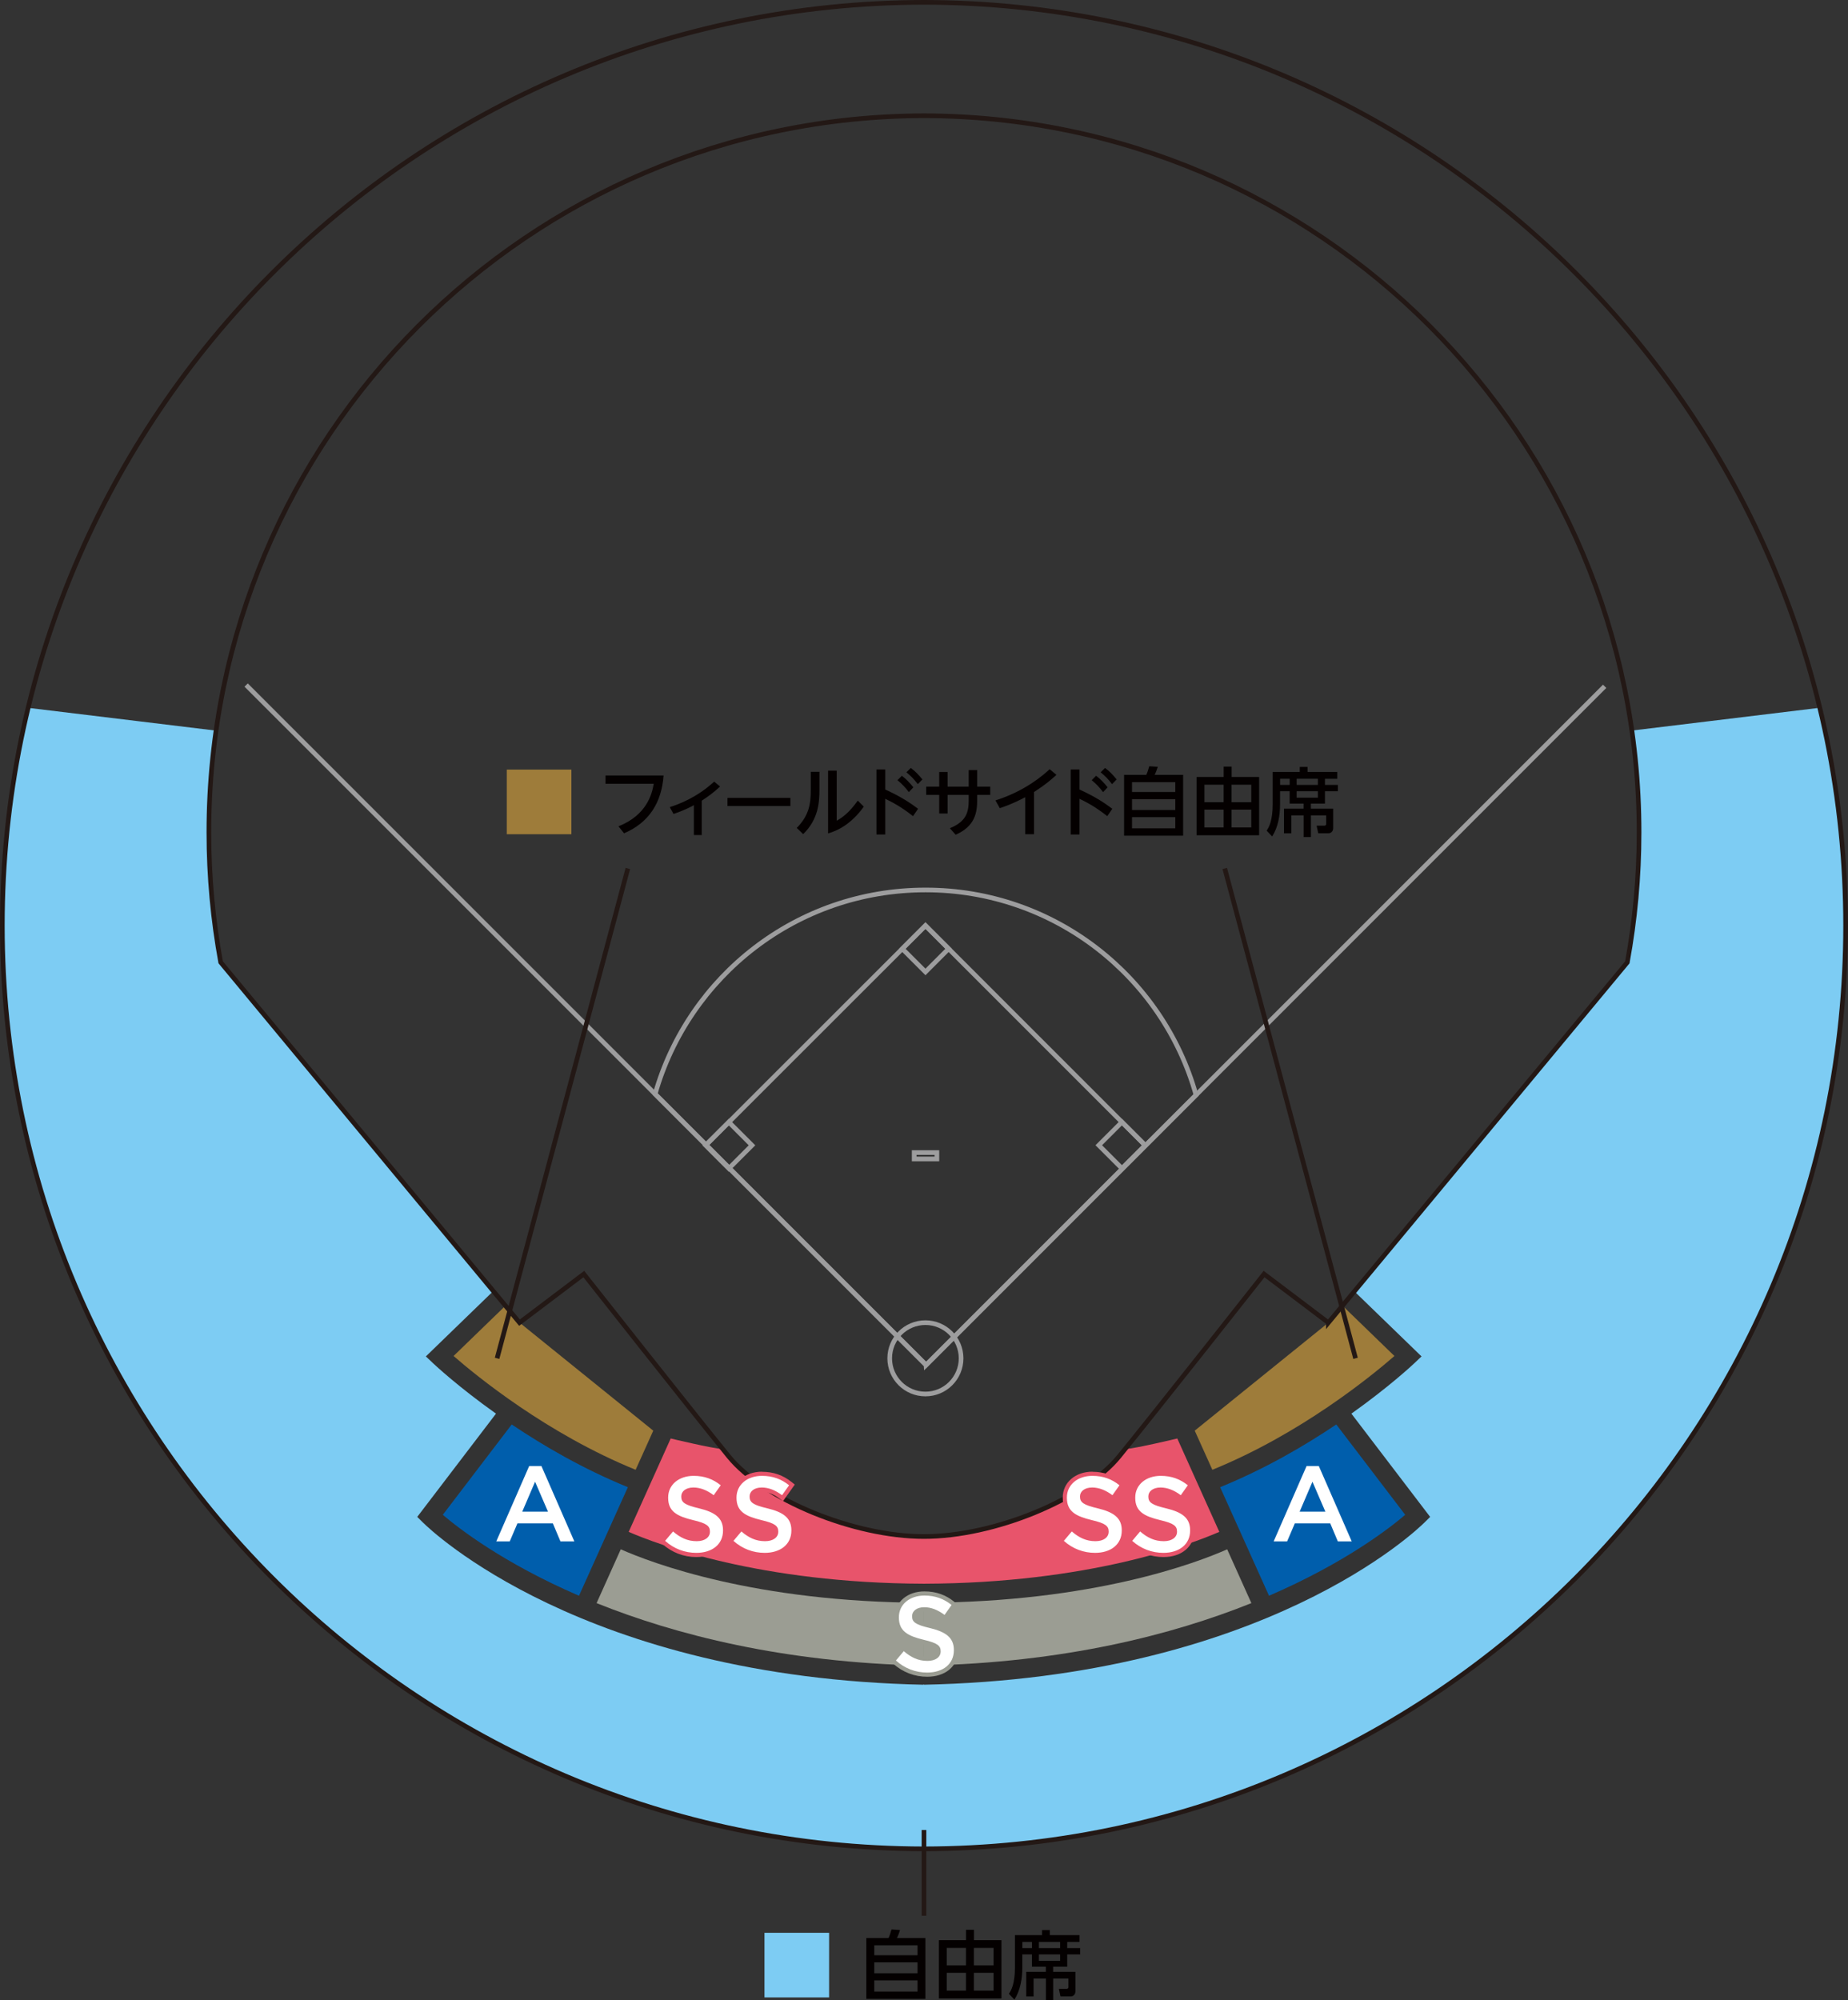 <?xml version="1.0" encoding="UTF-8"?><svg xmlns="http://www.w3.org/2000/svg" viewBox="0 0 396.35 428.9"><rect x="0" y="0" width="396.35" height="428.9" fill="#333333" stroke="none"/><defs><style>.d{fill:#fff;}.e{stroke:#231815;}.e,.f{fill:none;stroke-miterlimit:10;}.g,.h{fill:#9b9d93;}.i{fill:#9e7c3a;}.j{fill:#040000;}.h{stroke:#9b9d93;stroke-linecap:round;stroke-linejoin:round;stroke-width:1.79px;}.k{fill:#e8546b;}.l{fill:#7dccf3;}.m{fill:#005eac;}.f{stroke:#9d9d9e;}</style></defs><g id="a"/><g id="b"><g id="c"><g><polyline class="f" points="52.79 146.89 198.62 292.7 344.16 147.16"/><path class="f" d="M206.13,291.26c0,4.23-3.42,7.65-7.65,7.65s-7.66-3.42-7.66-7.65,3.43-7.65,7.66-7.65,7.65,3.42,7.65,7.65Z"/><path class="f" d="M198.62,292.7l57.9-57.9c-7.1-25.36-30.38-43.97-58.01-43.97s-50.81,18.5-58,43.76l58.11,58.1Z"/><g><polyline class="f" points="151.35 245.58 198.49 198.47 245.6 245.58"/><rect class="f" x="194.97" y="199.93" width="7.03" height="7.03" transform="translate(-85.72 199.98) rotate(-45.01)"/><rect class="f" x="152.8" y="242.07" width="7.03" height="7.03" transform="translate(-127.87 182.46) rotate(-45)"/><rect class="f" x="237.12" y="242.07" width="7.03" height="7.03" transform="translate(-103.18 242.13) rotate(-45.01)"/><rect class="f" x="196.07" y="247.14" width="4.87" height="1.37"/></g></g><path class="m" d="M124.18,342.17l10.48-23.28c-9.56-3.9-18.09-8.86-24.91-13.45l-14.78,19.37c3.32,2.84,12.9,10.31,29.21,17.36Z"/><path class="k" d="M143.85,308.45l-9.01,20.02c6.12,2.67,28.1,11.02,63.34,11.12v-10.11c-15,0-34.29-7.89-41.86-17.17-.39-.47-.82-1.01-1.28-1.58-2.34-.16-11.19-2.28-11.19-2.28Z"/><path class="g" d="M198.17,343.67c-36.37-.1-58.57-8.59-65.03-11.46l-5.19,11.54c16.84,6.76,40.09,12.77,70.22,13.4v-13.48Z"/><path class="i" d="M97.29,290.77c4.81,4.19,20,16.65,39.04,24.39l3.78-8.39-28.67-23.16-3.02-3.64-11.14,10.79Z"/><path class="l" d="M90.76,326.52l-1.27-1.26,16.89-22.14c-8.1-5.75-13.1-10.43-13.49-10.8l-1.55-1.47,14.48-14.03-20.41-24.6h0l-38.07-45.88c-1.65-9.03-2.53-18.34-2.53-27.86,0-7.41,.54-14.69,1.55-21.81l-40.3-4.89c-3.62,14.97-5.55,30.6-5.55,46.69,0,38.86,11.23,75.07,30.57,105.65h0c.11,.19,.24,.36,.35,.55,.96,1.51,1.94,3.01,2.94,4.49,.1,.15,.21,.3,.31,.45,.92,1.36,1.84,2.72,2.79,4.06l.03-.03c35.86,50.05,94.45,82.71,160.7,82.81v-35.2c-73.21-1.5-106.05-33.36-107.42-34.72Z"/><path class="l" d="M305.46,326.52l1.27-1.26-16.89-22.14c8.1-5.75,13.1-10.43,13.49-10.8l1.55-1.47-14.48-14.03,20.41-24.6h0l38.07-45.88c1.65-9.03,2.53-18.34,2.53-27.86,0-7.41-.54-14.69-1.55-21.81l40.3-4.89c3.62,14.97,5.55,30.6,5.55,46.69,0,38.86-11.23,75.07-30.57,105.65h0c-.11,.19-.24,.36-.35,.55-.96,1.51-1.94,3.01-2.94,4.49-.1,.15-.21,.3-.31,.45-.92,1.36-1.84,2.72-2.79,4.06l-.03-.03c-35.86,50.05-94.45,82.71-160.7,82.81v-35.2c73.21-1.5,106.05-33.36,107.42-34.72Z"/><path class="m" d="M272.17,342.17l-10.48-23.28c9.57-3.9,18.09-8.86,24.91-13.45l14.78,19.37c-3.31,2.84-12.9,10.31-29.21,17.36Z"/><path class="k" d="M252.5,308.45l9.01,20.02c-6.12,2.67-28.1,11.02-63.34,11.12v-10.11c15,0,34.29-7.89,41.86-17.17,.39-.47,.82-1.01,1.28-1.58,2.34-.16,11.19-2.28,11.19-2.28Z"/><path class="g" d="M198.17,343.67c36.37-.1,58.57-8.59,65.03-11.46l5.19,11.54c-16.84,6.76-40.09,12.77-70.22,13.4v-13.48Z"/><path class="i" d="M299.06,290.77c-4.81,4.19-20,16.65-39.04,24.39l-3.78-8.39,28.67-23.16,3.02-3.64,11.14,10.79Z"/><path class="e" d="M198.17,.5C88.98,.66,.5,89.23,.5,198.47s88.48,197.81,197.67,197.97c109.2-.16,197.67-88.73,197.67-197.97S307.37,.66,198.17,.5Zm86.73,283.11l-13.79-10.42s-23.52,29.84-31.09,39.11-26.86,17.17-41.86,17.17-34.29-7.89-41.86-17.17c-7.57-9.27-31.09-39.11-31.09-39.11l-13.79,10.42L47.33,206.34c-1.65-9.03-2.53-18.34-2.53-27.86C44.8,93.72,113.44,24.98,198.17,24.82c84.73,.16,153.37,68.9,153.37,153.67,0,9.51-.87,18.82-2.52,27.86l-64.12,77.27Z"/><g><g><path class="d" d="M234.85,333.41c-2.61,0-5.03-.93-6.99-2.68l-.32-.29,2.27-2.7,.34,.3c1.58,1.37,3.05,1.98,4.77,1.98,1.46,0,2.4-.62,2.4-1.57,0-.81-.23-1.36-3.28-2.06-3.6-.87-5.69-2.01-5.69-5.23,0-3,2.49-5.15,5.93-5.15,2.33,0,4.33,.69,6.1,2.11l.33,.26-2.02,2.85-.37-.27c-1.41-1.05-2.75-1.56-4.09-1.56s-2.17,.58-2.17,1.45,.34,1.39,3.48,2.13c2.85,.69,5.48,1.79,5.48,5.13s-2.42,5.28-6.18,5.28Z"/><path class="k" d="M234.28,316.46c2.34,0,4.19,.71,5.82,2.02l-1.51,2.13c-1.44-1.08-2.89-1.65-4.35-1.65-1.65,0-2.61,.85-2.61,1.9v.05c0,1.24,.73,1.79,3.83,2.52,3.39,.82,5.13,2.04,5.13,4.7v.05c0,3-2.36,4.79-5.73,4.79-2.45,0-4.77-.85-6.69-2.57l1.7-2.02c1.54,1.33,3.09,2.09,5.07,2.09,1.74,0,2.84-.82,2.84-2.02v-.05c0-1.15-.64-1.76-3.62-2.45-3.41-.83-5.34-1.83-5.34-4.79v-.05c0-2.75,2.29-4.65,5.48-4.65m0-.89c-3.69,0-6.37,2.33-6.37,5.55,0,3.92,2.98,4.97,6.02,5.71,2.94,.68,2.94,1.16,2.94,1.58,0,.88-1.05,1.17-1.95,1.17-1.61,0-2.99-.58-4.48-1.87l-.69-.59-.58,.69-1.7,2.02-.56,.66,.65,.58c2.05,1.83,4.57,2.8,7.29,2.8,3.96,0,6.62-2.28,6.62-5.68,0-3.71-2.94-4.91-5.82-5.61-3.15-.75-3.15-1.17-3.15-1.65,0-.65,.69-1.05,1.72-1.05,1.24,0,2.49,.48,3.82,1.47l.73,.55,.53-.75,1.51-2.13,.49-.69-.66-.53c-1.86-1.49-3.94-2.21-6.38-2.21h0Z"/></g><g><path class="d" d="M249.51,333.41c-2.61,0-5.03-.93-6.99-2.68l-.32-.29,2.27-2.7,.34,.3c1.58,1.37,3.05,1.98,4.77,1.98,1.46,0,2.4-.62,2.4-1.57,0-.81-.23-1.36-3.28-2.06-3.6-.87-5.69-2.01-5.69-5.23,0-3,2.49-5.15,5.92-5.15,2.33,0,4.33,.69,6.1,2.11l.33,.26-2.02,2.85-.37-.27c-1.41-1.05-2.75-1.56-4.09-1.56s-2.17,.58-2.17,1.45,.34,1.39,3.48,2.13c2.85,.69,5.48,1.79,5.48,5.13s-2.42,5.28-6.18,5.28Z"/><path class="k" d="M248.94,316.46c2.34,0,4.19,.71,5.82,2.02l-1.51,2.13c-1.44-1.08-2.89-1.65-4.35-1.65-1.65,0-2.61,.85-2.61,1.9v.05c0,1.24,.73,1.79,3.83,2.52,3.39,.82,5.13,2.04,5.13,4.7v.05c0,3-2.36,4.79-5.73,4.79-2.45,0-4.77-.85-6.69-2.57l1.7-2.02c1.54,1.33,3.09,2.09,5.07,2.09,1.74,0,2.84-.82,2.84-2.02v-.05c0-1.15-.64-1.76-3.62-2.45-3.41-.83-5.34-1.83-5.34-4.79v-.05c0-2.75,2.29-4.65,5.48-4.65m0-.89c-3.69,0-6.37,2.33-6.37,5.55,0,3.92,2.98,4.97,6.02,5.71,2.94,.68,2.94,1.16,2.94,1.58,0,.88-1.05,1.17-1.95,1.17-1.61,0-2.99-.58-4.48-1.87l-.69-.59-.58,.69-1.7,2.02-.56,.66,.65,.58c2.05,1.83,4.57,2.8,7.29,2.8,3.96,0,6.62-2.28,6.62-5.68,0-3.71-2.94-4.91-5.82-5.61-3.15-.75-3.15-1.17-3.15-1.65,0-.65,.69-1.05,1.72-1.05,1.24,0,2.49,.48,3.82,1.47l.73,.55,.53-.75,1.51-2.13,.49-.69-.66-.53c-1.86-1.49-3.95-2.21-6.38-2.21h0Z"/></g></g><g><g><path class="d" d="M149.33,333.41c-2.61,0-5.03-.93-6.99-2.68l-.32-.29,2.27-2.7,.34,.3c1.58,1.37,3.05,1.98,4.77,1.98,1.46,0,2.4-.62,2.4-1.57,0-.81-.23-1.36-3.28-2.06-3.6-.87-5.69-2.01-5.69-5.23,0-3,2.49-5.15,5.92-5.15,2.33,0,4.33,.69,6.1,2.11l.33,.26-2.02,2.85-.37-.27c-1.41-1.05-2.74-1.56-4.09-1.56s-2.17,.58-2.17,1.45,.34,1.39,3.48,2.13c2.85,.69,5.48,1.79,5.48,5.13s-2.42,5.28-6.18,5.28Z"/><path class="k" d="M148.76,316.46c2.34,0,4.19,.71,5.82,2.02l-1.51,2.13c-1.44-1.08-2.89-1.65-4.35-1.65-1.65,0-2.61,.85-2.61,1.9v.05c0,1.24,.73,1.79,3.83,2.52,3.39,.82,5.13,2.04,5.13,4.7v.05c0,3-2.36,4.79-5.73,4.79-2.45,0-4.77-.85-6.69-2.57l1.7-2.02c1.54,1.33,3.09,2.09,5.07,2.09,1.74,0,2.84-.82,2.84-2.02v-.05c0-1.15-.64-1.76-3.62-2.45-3.41-.83-5.34-1.83-5.34-4.79v-.05c0-2.75,2.29-4.65,5.48-4.65m0-.89c-3.69,0-6.37,2.33-6.37,5.55,0,3.92,2.98,4.97,6.02,5.71,2.94,.68,2.94,1.16,2.94,1.58,0,.88-1.05,1.17-1.95,1.17-1.61,0-2.99-.58-4.48-1.87l-.69-.59-.58,.69-1.7,2.02-.56,.66,.65,.58c2.05,1.83,4.57,2.8,7.29,2.8,3.96,0,6.62-2.28,6.62-5.68,0-3.71-2.94-4.91-5.82-5.61-3.15-.75-3.15-1.17-3.15-1.65,0-.65,.69-1.05,1.72-1.05,1.24,0,2.49,.48,3.82,1.47l.73,.55,.53-.75,1.51-2.13,.49-.69-.66-.53c-1.86-1.49-3.94-2.21-6.38-2.21h0Z"/></g><g><path class="d" d="M163.99,333.41c-2.61,0-5.03-.93-6.99-2.68l-.32-.29,2.27-2.7,.34,.3c1.58,1.37,3.05,1.98,4.77,1.98,1.46,0,2.4-.62,2.4-1.57,0-.81-.23-1.36-3.28-2.06-3.6-.87-5.69-2.01-5.69-5.23,0-3,2.49-5.15,5.92-5.15,2.33,0,4.33,.69,6.1,2.11l.33,.26-2.02,2.85-.37-.27c-1.41-1.05-2.74-1.56-4.09-1.56s-2.17,.58-2.17,1.45,.34,1.39,3.48,2.13c2.85,.69,5.48,1.79,5.48,5.13s-2.42,5.28-6.18,5.28Z"/><path class="k" d="M163.42,316.46c2.34,0,4.19,.71,5.82,2.02l-1.51,2.13c-1.44-1.08-2.89-1.65-4.35-1.65-1.65,0-2.61,.85-2.61,1.9v.05c0,1.24,.73,1.79,3.83,2.52,3.39,.82,5.13,2.04,5.13,4.7v.05c0,3-2.36,4.79-5.73,4.79-2.45,0-4.77-.85-6.69-2.57l1.7-2.02c1.54,1.33,3.09,2.09,5.07,2.09,1.74,0,2.84-.82,2.84-2.02v-.05c0-1.15-.64-1.76-3.62-2.45-3.41-.83-5.34-1.83-5.34-4.79v-.05c0-2.75,2.29-4.65,5.48-4.65m0-.89c-3.69,0-6.37,2.33-6.37,5.55,0,3.92,2.98,4.97,6.02,5.71,2.94,.68,2.94,1.16,2.94,1.58,0,.88-1.05,1.17-1.95,1.17-1.61,0-2.99-.58-4.48-1.87l-.69-.59-.58,.69-1.7,2.02-.56,.66,.65,.58c2.05,1.83,4.57,2.8,7.29,2.8,3.96,0,6.62-2.28,6.62-5.68,0-3.71-2.94-4.91-5.82-5.61-3.15-.75-3.15-1.17-3.15-1.65,0-.65,.69-1.05,1.72-1.05,1.24,0,2.49,.48,3.82,1.47l.73,.55,.53-.75,1.51-2.13,.49-.69-.66-.53c-1.86-1.49-3.94-2.21-6.38-2.21h0Z"/></g></g><g><path class="d" d="M286.63,330.96l-1.63-3.87h-6.99l-1.65,3.87h-3.87l7.45-17.05h3.2l7.45,17.05h-3.96Zm-3.04-7.27l-2.09-4.84-2.07,4.84h4.17Z"/><path class="m" d="M282.85,314.35l7.06,16.16h-2.98l-1.63-3.87h-7.59l-1.65,3.87h-2.89l7.06-16.16h2.61m-4.1,9.79h5.52l-2.77-6.42-2.75,6.42m4.69-10.68h-3.78l-.23,.54-7.06,16.16-.55,1.25h4.84l.23-.54,1.42-3.33h6.4l1.4,3.33,.23,.55h4.94l-.55-1.25-7.06-16.16-.23-.54h0Zm-3.33,9.79l1.4-3.26,1.41,3.26h-2.81Z"/></g><g><path class="d" d="M119.91,330.96l-1.63-3.87h-6.99l-1.65,3.87h-3.87l7.45-17.05h3.2l7.45,17.05h-3.96Zm-3.04-7.27l-2.09-4.84-2.07,4.84h4.17Z"/><path class="m" d="M116.12,314.35l7.06,16.16h-2.98l-1.63-3.87h-7.59l-1.65,3.87h-2.89l7.06-16.16h2.61m-4.1,9.79h5.52l-2.77-6.42-2.75,6.42m4.69-10.68h-3.78l-.23,.54-7.06,16.16-.55,1.25h4.84l.23-.54,1.42-3.33h6.4l1.4,3.33,.23,.55h4.94l-.55-1.25-7.06-16.16-.23-.54h0Zm-3.33,9.79l1.4-3.26,1.41,3.26h-2.81Z"/></g><path class="h" d="M192.14,356.07l1.7-2.02c1.54,1.33,3.1,2.09,5.07,2.09,1.74,0,2.84-.82,2.84-2.02v-.05c0-1.15-.64-1.76-3.62-2.45-3.41-.83-5.34-1.83-5.34-4.79v-.05c0-2.75,2.29-4.65,5.48-4.65,2.34,0,4.19,.71,5.82,2.02l-1.51,2.13c-1.44-1.08-2.89-1.65-4.35-1.65-1.65,0-2.61,.85-2.61,1.9v.05c0,1.24,.73,1.79,3.83,2.52,3.39,.82,5.13,2.04,5.13,4.7v.05c0,3-2.36,4.79-5.73,4.79-2.45,0-4.77-.85-6.69-2.57Z"/><path class="d" d="M192.14,356.07l1.7-2.02c1.54,1.33,3.1,2.09,5.07,2.09,1.74,0,2.84-.82,2.84-2.02v-.05c0-1.15-.64-1.76-3.62-2.45-3.41-.83-5.34-1.83-5.34-4.79v-.05c0-2.75,2.29-4.65,5.48-4.65,2.34,0,4.19,.71,5.82,2.02l-1.51,2.13c-1.44-1.08-2.89-1.65-4.35-1.65-1.65,0-2.61,.85-2.61,1.9v.05c0,1.24,.73,1.79,3.83,2.52,3.39,.82,5.13,2.04,5.13,4.7v.05c0,3-2.36,4.79-5.73,4.79-2.45,0-4.77-.85-6.69-2.57Z"/><line class="e" x1="134.66" y1="186.22" x2="106.61" y2="291.26"/><line class="e" x1="262.68" y1="186.22" x2="290.73" y2="291.26"/><g><path class="i" d="M122.55,165.02v13.86h-13.86v-13.86h13.86Z"/><path class="j" d="M142.32,166.3c-.43,5.79-3.09,10.08-8.48,12.38l-1.19-1.5c6.11-2.41,7.22-7.03,7.56-9.12h-10.34v-1.77h12.45Z"/><path class="j" d="M150.49,179.05h-1.67v-6.4c-1.9,1.05-3.62,1.62-4.37,1.88l-.8-1.46c2.03-.66,5.81-2.06,9.52-5.47l1.27,1.05c-1.46,1.35-2.62,2.19-3.94,3.04v7.37Z"/><path class="j" d="M169.52,171.09v1.74h-13.49v-1.74h13.49Z"/><path class="j" d="M175.75,165.49v3.78c0,2.81-.23,6.4-3.49,9.59l-1.38-1.33c2.69-2.7,3.01-5.32,3.01-8.11v-3.92h1.87Zm3.7-.24v10.73c1.06-.59,2.62-1.61,4.52-4.31l1.29,1.29c-2.64,3.72-5.63,5.19-7.66,5.74v-13.45h1.85Z"/><path class="j" d="M195.83,175.01c-2.72-2.14-4.52-3.02-5.97-3.73v7.66h-1.88v-13.94h1.88v4.29c3.36,1.54,5.36,2.86,7.04,4.13l-1.08,1.59Zm-2.41-8.67c.92,.69,1.72,1.54,2.48,2.48l-.98,1.03c-.79-1.05-1.43-1.72-2.44-2.56l.95-.95Zm1.93-1.67c.93,.69,1.59,1.38,2.49,2.46l-1,1.01c-.87-1.14-1.37-1.64-2.44-2.54l.95-.93Z"/><path class="j" d="M201.44,165.54h1.8v3.14h4.52v-3.55h1.82v3.55h2.8v1.77h-2.8v1.05c0,2.69-.42,5.66-4.62,7.49l-1.24-1.4c3.6-1.45,4.04-3.54,4.04-6.01v-1.13h-4.52v3.99h-1.8v-3.99h-2.8v-1.77h2.8v-3.14Z"/><path class="j" d="M221.76,178.87h-1.88v-7.93c-2.52,1.35-4.39,1.99-5.45,2.35l-.93-1.66c6.47-2.07,10.16-5.37,11.63-6.69l1.45,1.21c-1.24,1.13-2.44,2.16-4.81,3.68v9.04Z"/><path class="j" d="M237.49,175.01c-2.72-2.14-4.52-3.02-5.97-3.73v7.66h-1.88v-13.94h1.88v4.29c3.36,1.54,5.36,2.86,7.04,4.13l-1.08,1.59Zm-2.41-8.67c.92,.69,1.72,1.54,2.48,2.48l-.98,1.03c-.79-1.05-1.43-1.72-2.44-2.56l.95-.95Zm1.93-1.67c.93,.69,1.59,1.38,2.49,2.46l-1,1.01c-.87-1.14-1.37-1.64-2.44-2.54l.95-.93Z"/><path class="j" d="M245.86,166.15c.23-.53,.37-.93,.63-1.85l1.83,.13c-.14,.45-.48,1.37-.68,1.72h6.11v13.04h-12.66v-13.04h4.76Zm6.21,1.56h-9.28v2.12h9.28v-2.12Zm0,3.65h-9.28v2.33h9.28v-2.33Zm0,3.86h-9.28v2.4h9.28v-2.4Z"/><path class="j" d="M270.05,166.6v12.5h-13.41v-12.5h5.81v-2.22h1.71v2.22h5.9Zm-7.61,1.66h-4.12v3.75h4.12v-3.75Zm0,5.34h-4.12v3.83h4.12v-3.83Zm5.93-5.34h-4.23v3.75h4.23v-3.75Zm0,5.34h-4.23v3.83h4.23v-3.83Z"/><path class="j" d="M284.42,174.84h-3.26v4.65h-1.56v-4.65h-2.64v3.84h-1.58v-5.28h4.21v-1.09h-2.99v-2.65h-2.06v2.77c0,2.49-.42,4.91-1.69,6.93l-1.19-1.25c.51-.72,1.3-2.17,1.3-5.68v-6.9h5.81v-1.08h1.67v1.08h6.37v1.46h-2.64v1.32h2.77v1.35h-2.77v2.65h-3.02v1.09h4.78v4.21c0,.64-.47,1.06-.98,1.06h-2.22l-.35-1.62h1.66c.19,0,.39-.1,.39-.35v-1.87Zm-9.87-7.85v1.32h2.06v-1.32h-2.06Zm3.55,0v1.32h4.55v-1.32h-4.55Zm0,2.67v1.38h4.55v-1.38h-4.55Z"/></g><g><path class="l" d="M177.82,414.44v13.86h-13.86v-13.86h13.86Z"/><path class="j" d="M190.58,415.57c.23-.53,.37-.93,.63-1.85l1.83,.13c-.14,.45-.48,1.37-.68,1.72h6.11v13.04h-12.66v-13.04h4.76Zm6.21,1.56h-9.28v2.12h9.28v-2.12Zm0,3.65h-9.28v2.33h9.28v-2.33Zm0,3.86h-9.28v2.4h9.28v-2.4Z"/><path class="j" d="M214.78,416.02v12.5h-13.41v-12.5h5.81v-2.22h1.71v2.22h5.9Zm-7.61,1.66h-4.12v3.75h4.12v-3.75Zm0,5.34h-4.12v3.83h4.12v-3.83Zm5.93-5.34h-4.23v3.75h4.23v-3.75Zm0,5.34h-4.23v3.83h4.23v-3.83Z"/><path class="j" d="M229.14,424.25h-3.26v4.65h-1.56v-4.65h-2.64v3.84h-1.58v-5.28h4.21v-1.09h-2.99v-2.65h-2.06v2.77c0,2.49-.42,4.91-1.69,6.93l-1.19-1.25c.51-.72,1.3-2.17,1.3-5.68v-6.9h5.81v-1.08h1.67v1.08h6.37v1.46h-2.64v1.32h2.77v1.35h-2.77v2.65h-3.02v1.09h4.78v4.21c0,.64-.47,1.06-.98,1.06h-2.22l-.35-1.62h1.66c.19,0,.39-.1,.39-.35v-1.87Zm-9.87-7.85v1.32h2.06v-1.32h-2.06Zm3.55,0v1.32h4.55v-1.32h-4.55Zm0,2.67v1.38h4.55v-1.38h-4.55Z"/></g><line class="e" x1="198.17" y1="410.79" x2="198.17" y2="392.4"/></g></g></svg>